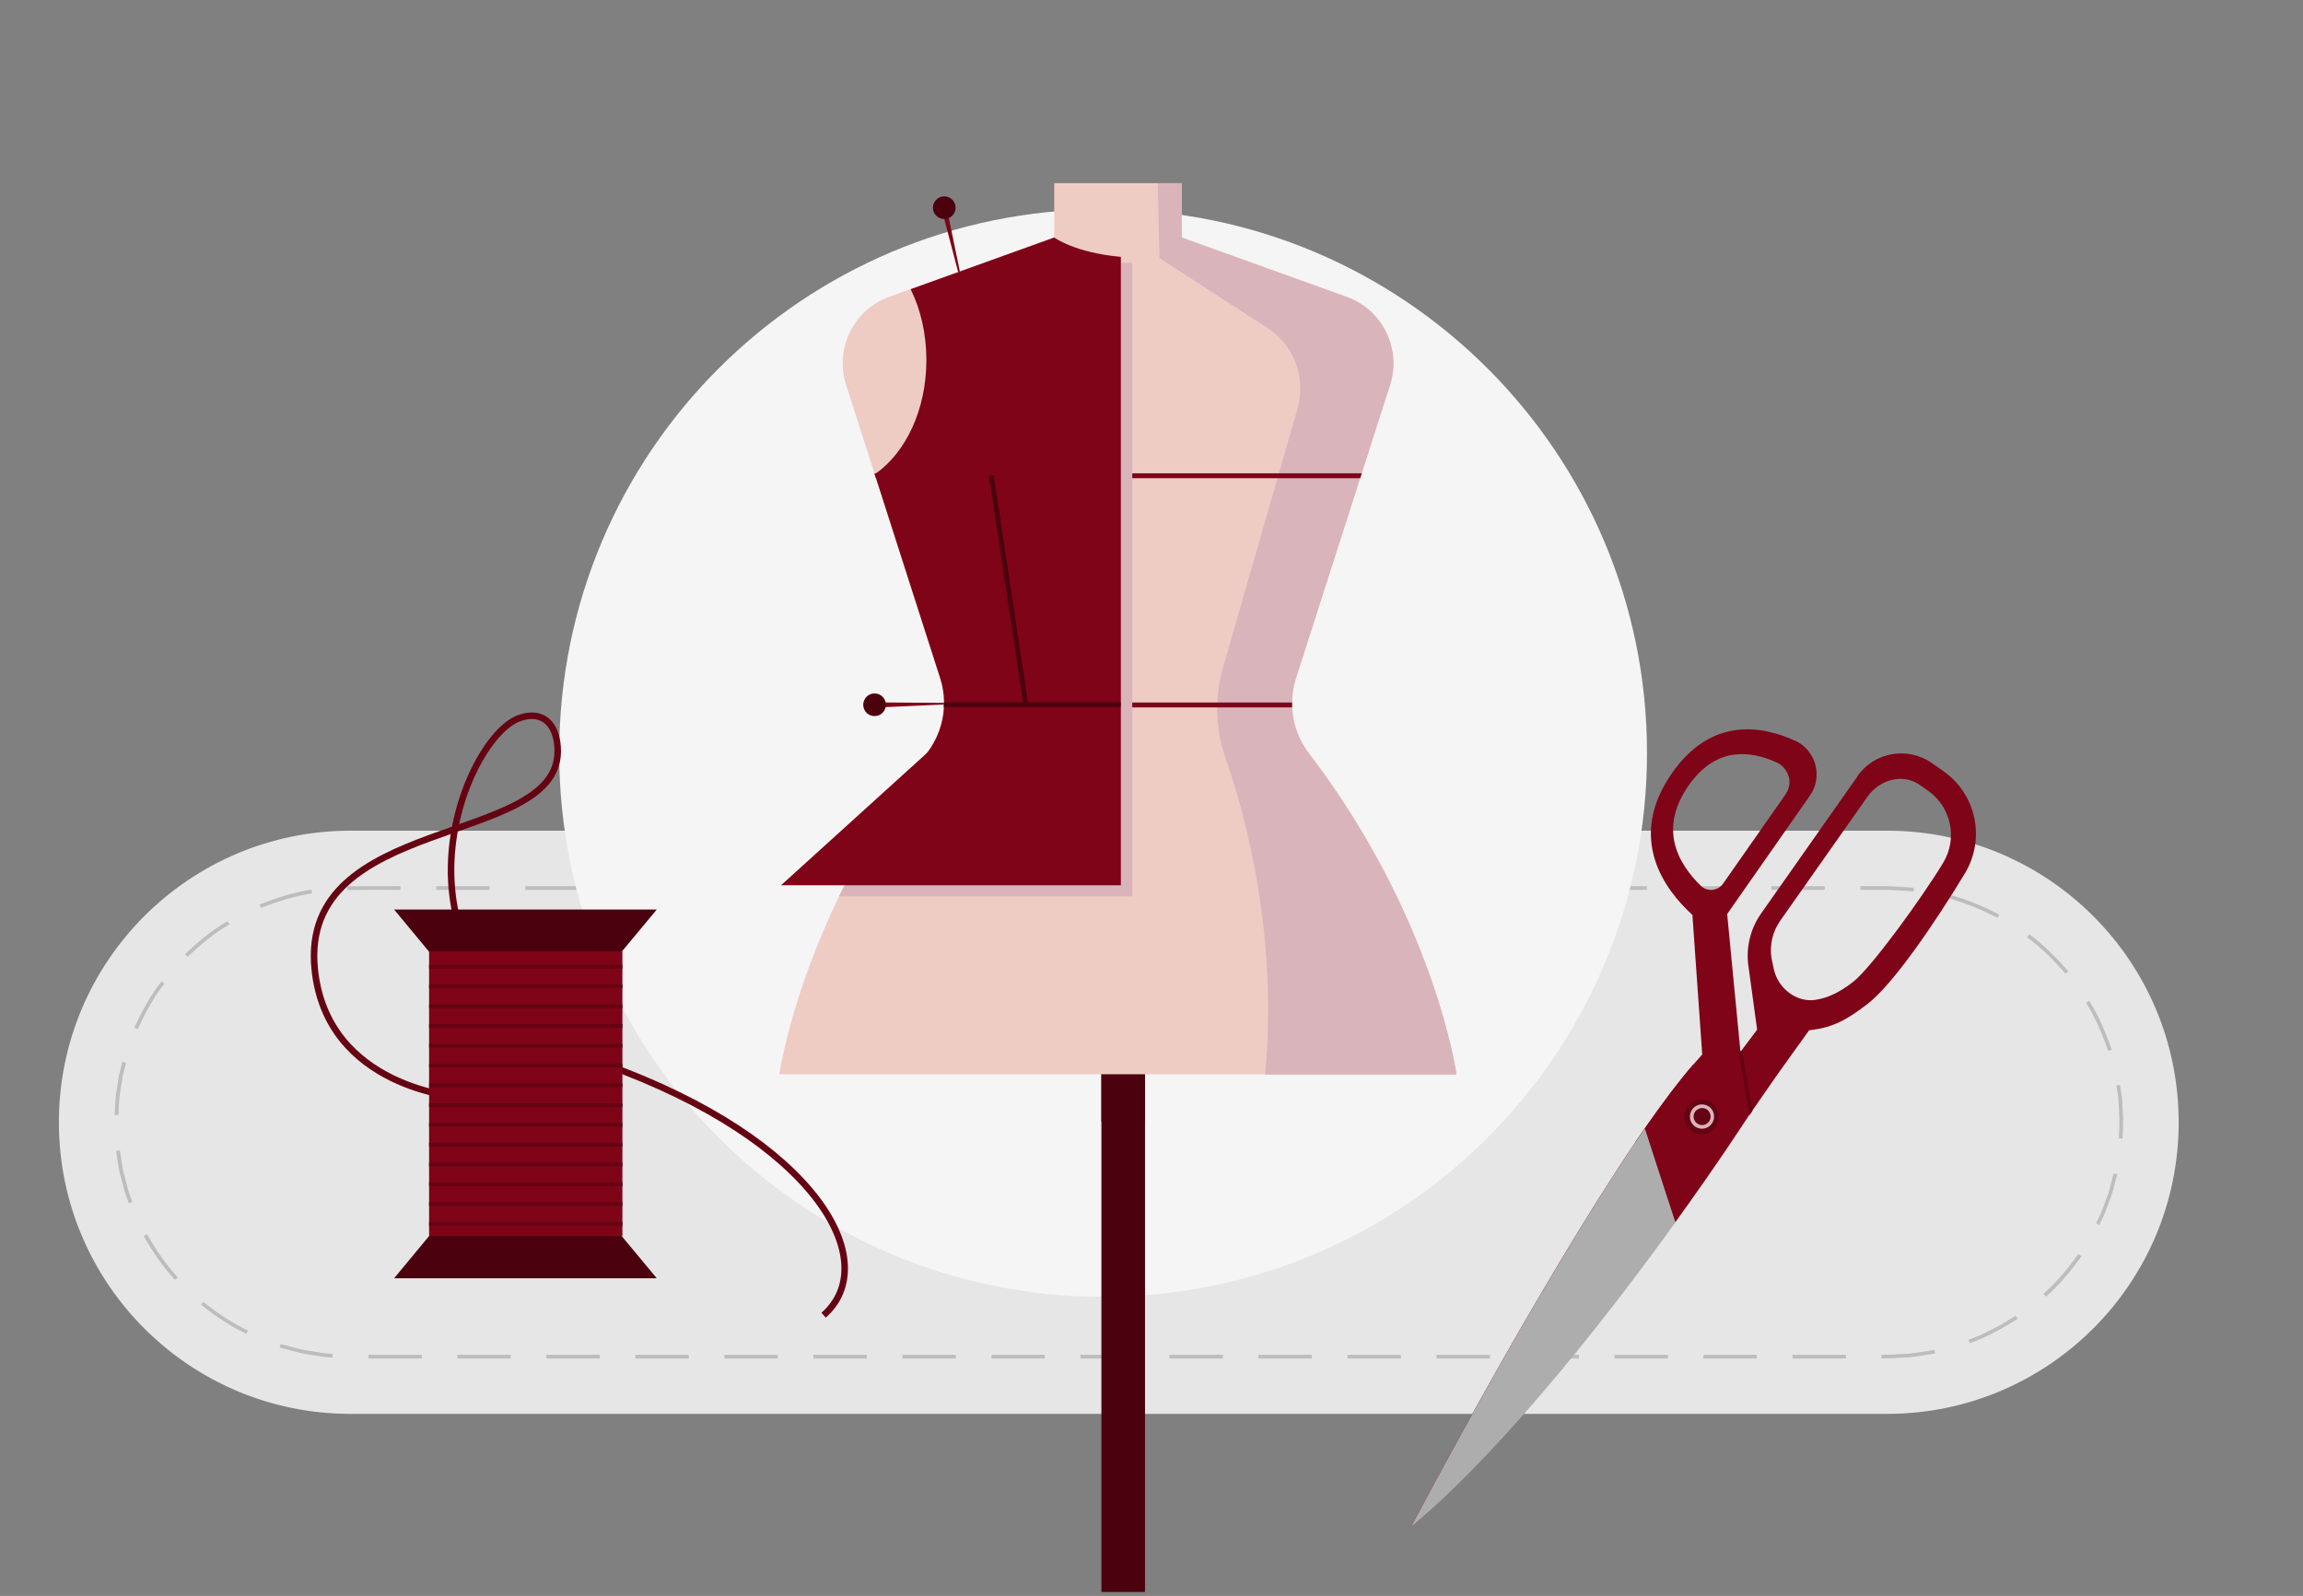 <svg width="176" height="122" viewBox="0 0 176 122" fill="none" xmlns="http://www.w3.org/2000/svg">
<rect x="0" y="0" width="176" height="122" fill="#808080" stroke="none"/>
<g clip-path="url(#clip0_492_2166)">
<path d="M144.209 107.582H26.791C14.757 107.582 5 97.825 5 85.791C5 73.757 14.757 64 26.791 64H144.209C156.243 64 166 73.757 166 85.791C166 97.825 156.243 107.582 144.209 107.582Z" fill="#E6E6E6" stroke="#E6E6E6" stroke-miterlimit="10"/>
<path d="M26.791 103.638C16.952 103.638 8.943 95.629 8.943 85.791C8.943 75.952 16.952 67.944 26.791 67.944H144.209C154.048 67.944 162.057 75.952 162.057 85.791C162.057 95.629 154.048 103.638 144.209 103.638H26.791Z" fill="#E6E6E6"/>
<path d="M21.457 102.744C22.107 102.915 22.766 103.11 23.425 103.232C24.099 103.313 24.758 103.484 25.433 103.492L25.409 103.776C24.717 103.768 24.043 103.598 23.368 103.508C22.693 103.378 22.034 103.183 21.367 103.012L21.449 102.744H21.457Z" fill="#BDBDBD"/>
<path d="M15.538 99.532C16.611 100.361 17.725 101.142 18.953 101.711L18.831 101.963C17.587 101.378 16.448 100.589 15.367 99.743L15.546 99.524L15.538 99.532Z" fill="#BDBDBD"/>
<path d="M11.228 94.353C11.911 95.515 12.659 96.654 13.586 97.646L13.375 97.833C12.432 96.825 11.667 95.67 10.976 94.491L11.22 94.353H11.228Z" fill="#BDBDBD"/>
<path d="M9.163 87.945C9.277 88.612 9.326 89.295 9.529 89.938L9.781 90.921C9.87 91.247 10.009 91.556 10.114 91.881L9.846 91.978C9.732 91.653 9.594 91.336 9.505 91.003L9.244 90.003C9.041 89.344 8.992 88.653 8.87 87.978L9.155 87.945H9.163Z" fill="#BDBDBD"/>
<path d="M9.635 81.237L9.383 82.221L9.228 83.222C9.098 83.888 9.082 84.563 9.049 85.238H8.765C8.797 84.539 8.813 83.856 8.943 83.181L9.098 82.164L9.358 81.164L9.635 81.237Z" fill="#BDBDBD"/>
<path d="M12.57 75.18C11.732 76.245 11.09 77.449 10.521 78.676L10.261 78.562C10.838 77.319 11.496 76.099 12.342 75.017L12.57 75.188V75.18Z" fill="#BDBDBD"/>
<path d="M17.538 70.651C16.367 71.334 15.326 72.212 14.334 73.139L14.139 72.936C15.139 72.001 16.196 71.106 17.392 70.415L17.538 70.659V70.651Z" fill="#BDBDBD"/>
<path d="M23.839 68.293C22.498 68.496 21.205 68.911 19.945 69.399L19.839 69.139C21.124 68.643 22.433 68.212 23.799 68.008L23.848 68.285L23.839 68.293Z" fill="#BDBDBD"/>
<path d="M30.612 68.025C29.255 68.025 27.889 68.009 26.539 68.041V67.757C27.897 67.732 29.255 67.757 30.612 67.74V68.025Z" fill="#BDBDBD"/>
<path d="M37.418 67.74H33.336V68.025H37.418V67.74Z" fill="#BDBDBD"/>
<path d="M44.224 67.74H40.142V68.025H44.224V67.74Z" fill="#BDBDBD"/>
<path d="M51.021 67.74H46.939V68.025H51.021V67.74Z" fill="#BDBDBD"/>
<path d="M57.826 67.74H53.745V68.025H57.826V67.74Z" fill="#BDBDBD"/>
<path d="M64.624 67.74H60.542V68.025H64.624V67.74Z" fill="#BDBDBD"/>
<path d="M71.429 67.74H67.348V68.025H71.429V67.74Z" fill="#BDBDBD"/>
<path d="M78.235 67.74H74.153V68.025H78.235V67.74Z" fill="#BDBDBD"/>
<path d="M85.032 67.74H80.951V68.025H85.032V67.74Z" fill="#BDBDBD"/>
<path d="M91.838 67.74H87.756V68.025H91.838V67.74Z" fill="#BDBDBD"/>
<path d="M98.635 67.74H94.554V68.025H98.635V67.74Z" fill="#BDBDBD"/>
<path d="M105.441 67.74H101.359V68.025H105.441V67.74Z" fill="#BDBDBD"/>
<path d="M112.239 67.74H108.157V68.025H112.239V67.74Z" fill="#BDBDBD"/>
<path d="M119.044 67.74H114.962V68.025H119.044V67.74Z" fill="#BDBDBD"/>
<path d="M125.85 67.74H121.768V68.025H125.85V67.74Z" fill="#BDBDBD"/>
<path d="M132.647 67.74H128.565V68.025H132.647V67.74Z" fill="#BDBDBD"/>
<path d="M139.453 67.74H135.371V68.025H139.453V67.74Z" fill="#BDBDBD"/>
<path d="M146.234 68.147C145.559 68.074 144.884 68.066 144.209 68.025H142.168V67.74H144.209C144.892 67.781 145.583 67.789 146.266 67.87L146.234 68.155V68.147Z" fill="#BDBDBD"/>
<path d="M152.657 70.163C151.454 69.553 150.202 69.001 148.893 68.667L148.966 68.391C150.299 68.732 151.568 69.293 152.795 69.911L152.657 70.163Z" fill="#BDBDBD"/>
<path d="M157.861 74.44C156.967 73.424 156.015 72.448 154.918 71.651L155.088 71.424C156.202 72.237 157.17 73.229 158.072 74.253L157.853 74.432L157.861 74.44Z" fill="#BDBDBD"/>
<path d="M161.113 80.335C160.666 79.058 160.146 77.798 159.422 76.652L159.666 76.505C160.398 77.668 160.934 78.945 161.382 80.246L161.113 80.335Z" fill="#BDBDBD"/>
<path d="M161.918 87.019C161.959 86.344 162 85.669 161.943 84.994L161.894 83.978L161.739 82.978L162.016 82.929L162.17 83.945L162.227 84.978C162.292 85.661 162.244 86.352 162.203 87.035L161.918 87.019Z" fill="#BDBDBD"/>
<path d="M160.186 93.515C160.333 93.206 160.487 92.913 160.617 92.596L160.967 91.645C161.227 91.019 161.349 90.352 161.528 89.694L161.804 89.759C161.617 90.417 161.496 91.1 161.227 91.734L160.869 92.702C160.739 93.019 160.577 93.32 160.43 93.637L160.178 93.515H160.186Z" fill="#BDBDBD"/>
<path d="M156.162 98.906C157.186 98.012 158.04 96.955 158.837 95.865L159.073 96.028C158.268 97.142 157.398 98.215 156.357 99.117L156.17 98.906H156.162Z" fill="#BDBDBD"/>
<path d="M150.429 102.419C151.706 101.971 152.901 101.305 154.039 100.581L154.194 100.817C153.031 101.549 151.82 102.223 150.527 102.679L150.429 102.41V102.419Z" fill="#BDBDBD"/>
<path d="M143.786 103.565C144.469 103.573 145.136 103.508 145.819 103.484C146.494 103.419 147.161 103.297 147.827 103.191L147.884 103.467C147.209 103.573 146.526 103.695 145.843 103.76C145.16 103.785 144.469 103.85 143.786 103.841V103.557V103.565Z" fill="#BDBDBD"/>
<path d="M141.071 103.565H136.989V103.85H141.071V103.565Z" fill="#BDBDBD"/>
<path d="M134.265 103.565H130.183V103.85H134.265V103.565Z" fill="#BDBDBD"/>
<path d="M127.468 103.565H123.386V103.85H127.468V103.565Z" fill="#BDBDBD"/>
<path d="M120.662 103.565H116.58V103.85H120.662V103.565Z" fill="#BDBDBD"/>
<path d="M113.865 103.565H109.783V103.85H113.865V103.565Z" fill="#BDBDBD"/>
<path d="M107.059 103.565H102.977V103.85H107.059V103.565Z" fill="#BDBDBD"/>
<path d="M100.253 103.565H96.172V103.85H100.253V103.565Z" fill="#BDBDBD"/>
<path d="M93.456 103.565H89.374V103.85H93.456V103.565Z" fill="#BDBDBD"/>
<path d="M86.651 103.565H82.569V103.85H86.651V103.565Z" fill="#BDBDBD"/>
<path d="M79.853 103.565H75.771V103.85H79.853V103.565Z" fill="#BDBDBD"/>
<path d="M73.047 103.565H68.966V103.85H73.047V103.565Z" fill="#BDBDBD"/>
<path d="M66.242 103.565H62.16V103.85H66.242V103.565Z" fill="#BDBDBD"/>
<path d="M59.444 103.565H55.363V103.85H59.444V103.565Z" fill="#BDBDBD"/>
<path d="M52.639 103.565H48.557V103.85H52.639V103.565Z" fill="#BDBDBD"/>
<path d="M45.842 103.565H41.76V103.85H45.842V103.565Z" fill="#BDBDBD"/>
<path d="M39.036 103.565H34.954V103.85H39.036V103.565Z" fill="#BDBDBD"/>
<path d="M32.239 103.565H28.157V103.85H32.239V103.565Z" fill="#BDBDBD"/>
<path d="M84.302 99.13C107.257 99.13 125.867 80.521 125.867 57.565C125.867 34.609 107.257 16 84.302 16C61.346 16 42.736 34.609 42.736 57.565C42.736 80.521 61.346 99.13 84.302 99.13Z" fill="#F5F5F5"/>
<path d="M72.439 16.317L73.528 21.594L73.439 21.619L72.073 16.399L72.439 16.317Z" fill="#7F0418"/>
<path d="M73.008 16.065C72.902 16.529 72.447 16.83 71.975 16.724C71.511 16.618 71.211 16.163 71.316 15.691C71.422 15.228 71.877 14.927 72.349 15.033C72.821 15.138 73.113 15.594 73.008 16.065Z" fill="#4C020E"/>
<path d="M67.324 53.695L72.715 53.736V53.825L67.332 54.069L67.324 53.695Z" fill="#7F0418"/>
<path d="M67.194 53.085C67.633 53.28 67.82 53.801 67.625 54.232C67.43 54.671 66.918 54.858 66.478 54.663C66.039 54.468 65.852 53.947 66.048 53.516C66.243 53.077 66.755 52.89 67.194 53.085Z" fill="#4C020E"/>
<path d="M87.505 65.965H84.171V154.925H87.505V65.965Z" fill="#4C020E"/>
<path d="M87.505 77.25H84.171V85.747H87.505V77.25Z" fill="#4C020E"/>
<path d="M111.329 82.121H59.559C59.559 82.121 60.364 76.323 64.121 68.51C64.259 68.233 64.389 67.957 64.535 67.672C64.535 67.672 64.535 67.664 64.535 67.656C64.73 67.266 64.934 66.875 65.137 66.477C65.462 65.875 65.796 65.257 66.153 64.631C66.226 64.493 66.308 64.363 66.389 64.225C67.096 63.005 67.877 61.753 68.731 60.484C68.869 60.289 68.999 60.094 69.137 59.899C69.438 59.468 69.739 59.029 70.064 58.598C70.324 58.248 70.585 57.891 70.853 57.541C71.625 56.525 72.064 55.313 72.129 54.077C72.129 53.955 72.138 53.833 72.138 53.703C72.138 53.077 72.04 52.451 71.845 51.849L66.942 36.563L66.844 36.254L66.828 36.189L64.657 29.416C63.771 26.644 65.234 23.668 67.966 22.684L69.593 22.098L80.569 18.147V14H90.31V18.147L102.913 22.684C105.653 23.668 107.117 26.644 106.23 29.416L104.059 36.189L103.938 36.563L99.035 51.849C98.986 52.004 98.945 52.158 98.904 52.313C98.88 52.394 98.864 52.475 98.856 52.557C98.84 52.638 98.823 52.711 98.815 52.792C98.774 53.02 98.758 53.248 98.75 53.475C98.75 53.524 98.75 53.573 98.75 53.622C98.75 53.654 98.75 53.679 98.75 53.711C98.75 53.793 98.75 53.866 98.75 53.947C98.75 53.996 98.75 54.037 98.75 54.085C98.75 54.183 98.758 54.289 98.774 54.386C98.774 54.443 98.783 54.492 98.791 54.549C98.791 54.622 98.807 54.687 98.823 54.76C98.831 54.842 98.848 54.915 98.864 54.996C98.864 54.996 98.864 55.012 98.864 55.02C98.88 55.094 98.896 55.167 98.913 55.24C99.002 55.614 99.132 55.98 99.295 56.338C99.327 56.411 99.36 56.476 99.392 56.549C99.563 56.899 99.775 57.24 100.018 57.557C109.67 70.217 111.312 82.129 111.312 82.129L111.329 82.121Z" fill="#EECCC4"/>
<path d="M96.685 82.121C97.669 71.55 95.246 62.509 93.652 57.939C93.221 56.695 93.001 55.386 93.026 54.085C93.026 53.963 93.026 53.833 93.026 53.711C93.067 52.817 93.205 51.931 93.457 51.061L97.628 36.571L97.734 36.197L99.165 31.221C99.831 28.888 98.896 26.383 96.856 25.066L88.611 19.732L88.481 14.016H90.31V18.163L102.913 22.7C105.653 23.684 107.117 26.66 106.23 29.432L104.059 36.206L103.938 36.58L99.035 51.866C98.986 52.02 98.945 52.175 98.904 52.329C98.88 52.41 98.864 52.492 98.856 52.573C98.84 52.654 98.823 52.727 98.815 52.809C98.774 53.036 98.758 53.264 98.75 53.492C98.75 53.541 98.75 53.589 98.75 53.638C98.75 53.671 98.75 53.695 98.75 53.728C98.75 53.809 98.75 53.882 98.75 53.963C98.75 54.012 98.75 54.053 98.75 54.102C98.75 54.199 98.758 54.305 98.774 54.402C98.774 54.459 98.783 54.508 98.791 54.565C98.791 54.638 98.807 54.703 98.823 54.776C98.831 54.858 98.848 54.931 98.864 55.012C98.864 55.012 98.864 55.029 98.864 55.037C98.88 55.11 98.896 55.183 98.913 55.256C99.002 55.63 99.132 55.996 99.295 56.354C99.327 56.427 99.36 56.492 99.392 56.565C99.563 56.915 99.775 57.256 100.018 57.574C109.67 70.233 111.312 82.145 111.312 82.145H96.668L96.685 82.121Z" fill="#D9B4BA"/>
<path d="M85.659 66.607V67.672H59.689L70.861 57.541L85.659 66.607Z" fill="#7F0418"/>
<path d="M98.758 54.077H72.129C72.129 53.955 72.138 53.833 72.138 53.703H98.742C98.742 53.785 98.742 53.858 98.742 53.939C98.742 53.988 98.742 54.028 98.742 54.077H98.758Z" fill="#7F0418"/>
<path d="M104.068 36.181L103.946 36.555H66.942L66.844 36.254L66.828 36.181H104.068Z" fill="#7F0418"/>
<path d="M86.529 20.09V68.518H64.129C64.267 68.241 64.397 67.965 64.543 67.68C64.543 67.68 64.543 67.672 64.543 67.664C80.179 58.143 83.122 20.09 83.122 20.09H86.529Z" fill="#D9B4BA"/>
<path d="M85.659 19.627V67.672H64.535C64.73 67.274 64.942 66.883 65.145 66.477C65.47 65.875 65.804 65.257 66.161 64.631C66.234 64.493 66.316 64.363 66.397 64.225C67.105 63.005 67.885 61.753 68.739 60.484C68.877 60.289 69.007 60.094 69.145 59.899C69.446 59.468 69.747 59.029 70.072 58.598C70.332 58.248 70.593 57.891 70.861 57.541C71.633 56.525 72.073 55.313 72.138 54.077C72.138 53.955 72.146 53.833 72.146 53.703C72.146 53.077 72.048 52.451 71.853 51.849L66.95 36.563L66.853 36.254C66.853 36.254 66.918 36.206 66.942 36.189C69.235 34.563 70.796 31.294 70.796 27.522C70.796 25.521 70.357 23.651 69.593 22.107L80.569 18.155C80.569 18.155 82.122 19.318 85.659 19.635V19.627Z" fill="#7F0418"/>
<path d="M75.943 36.328L75.573 36.383L78.223 53.967L78.593 53.911L75.943 36.328Z" fill="#4C020E"/>
<path d="M85.643 53.679H72.146V54.053H85.643V53.679Z" fill="#4C020E"/>
<path d="M131.957 69.493L133.006 80.365C133.006 80.365 130.745 84.893 127.216 90.927C127.143 91.057 127.062 91.187 126.981 91.325C122.167 99.529 115.109 110.343 108.288 116.352C108.133 116.49 107.97 116.628 107.816 116.758C107.816 116.758 107.84 116.71 107.881 116.628C108.751 114.978 117.728 98.033 124.988 87.3C125.224 86.951 125.46 86.609 125.696 86.267C127.029 84.349 128.281 82.674 129.412 81.373C129.412 81.373 130.078 80.617 130.087 80.608L129.338 69.941L131.949 69.493H131.957Z" fill="#7F0418"/>
<path d="M137.177 56.622C134.599 55.443 130.753 54.809 127.753 59.135C124.305 64.119 127.233 68.022 129.338 69.941C130.265 70.786 131.03 71.25 131.03 71.25L131.989 69.876L138.315 60.826C139.331 59.379 138.787 57.354 137.177 56.614V56.622ZM136.697 59.346C136.827 59.818 136.738 60.322 136.453 60.728L131.68 67.55C131.282 68.111 130.477 68.192 129.981 67.713C129.168 66.924 128.265 65.778 127.964 64.379C127.664 62.981 128.021 61.533 129.021 60.086L129.07 60.013C130.038 58.647 131.192 57.866 132.518 57.687C133.518 57.557 134.624 57.752 135.786 58.289C136.225 58.492 136.559 58.883 136.689 59.354L136.697 59.346Z" fill="#7F0418"/>
<path d="M141.966 59.33L134.583 69.835C133.77 70.998 133.42 72.421 133.615 73.827L134.282 78.698V78.714L133.046 80.356L132.997 80.421V80.365L132.884 80.299C131.347 81.308 130.192 81.478 129.404 81.373C128.281 82.674 127.021 84.349 125.688 86.267C125.452 86.609 125.216 86.951 124.98 87.3L126.972 91.325L128.021 93.447C131.355 88.829 133.485 85.528 133.485 85.528L133.672 85.251L133.9 84.926L135.884 82.064L138.258 78.755C140.153 78.567 141.275 77.844 142.698 76.763C144.682 75.242 147.869 70.559 150.162 66.761C151.747 64.135 151.04 60.728 148.536 58.964L147.657 58.346C145.804 57.037 143.242 57.476 141.941 59.338L141.966 59.33ZM147.348 60.444C149.121 61.696 149.625 64.103 148.495 65.965C146.869 68.648 143.015 73.966 141.624 75.055C140.559 75.884 139.673 76.283 138.754 76.429C137.291 76.665 135.868 75.535 135.559 74.087L135.372 73.193C135.233 72.201 135.477 71.193 136.055 70.372L142.714 60.907C143.641 59.59 145.421 59.086 146.73 60.013L147.348 60.452V60.444Z" fill="#7F0418"/>
<path d="M125.704 86.267L127.216 90.927L128.038 93.439C123.086 100.31 115.483 110.107 108.296 116.344C108.141 116.482 107.979 116.62 107.824 116.75C107.824 116.75 107.849 116.701 107.889 116.62C108.759 114.97 117.736 98.025 124.997 87.292C125.232 86.942 125.468 86.601 125.704 86.259V86.267Z" fill="#ADADAD"/>
<path d="M130.818 84.292C131.42 84.723 131.566 85.552 131.135 86.154C130.704 86.755 129.875 86.902 129.273 86.471C128.672 86.04 128.525 85.21 128.956 84.609C129.387 84.007 130.217 83.861 130.818 84.292Z" fill="#660313"/>
<path d="M133.144 80.34L133.924 84.926L133.697 85.251L132.9 80.576L132.867 80.389L133.006 80.365L133.062 80.356L133.144 80.34Z" fill="#660313"/>
<path d="M130.526 84.715C130.883 84.966 130.965 85.463 130.713 85.812C130.461 86.17 129.965 86.251 129.615 85.999C129.257 85.747 129.176 85.251 129.428 84.901C129.68 84.544 130.176 84.462 130.526 84.715Z" fill="#660313"/>
<path d="M129.314 84.82C129.021 85.235 129.119 85.82 129.534 86.113C129.639 86.186 129.753 86.235 129.867 86.259C130.225 86.341 130.599 86.203 130.826 85.885C131.087 85.511 131.038 85.007 130.729 84.698C130.696 84.666 130.656 84.625 130.607 84.593C130.192 84.3 129.607 84.397 129.314 84.812V84.82ZM130.591 84.958C130.761 85.178 130.778 85.495 130.607 85.731C130.469 85.926 130.241 86.024 130.021 85.999C129.908 85.999 129.802 85.95 129.704 85.885C129.412 85.674 129.338 85.267 129.55 84.975C129.761 84.682 130.168 84.617 130.461 84.82C130.517 84.861 130.558 84.901 130.599 84.95L130.591 84.958Z" fill="#D9B4BA"/>
<path d="M35.109 83.869C35.109 83.869 24.97 83.202 24.051 74.079C22.864 62.208 42.622 64.753 42.622 57.427C42.622 55.354 41.468 54.248 39.679 54.898C35.24 56.492 28.052 74.827 46.216 81.348C62.437 87.17 67.527 96.504 62.942 100.537" stroke="#660313" stroke-width="0.5" stroke-miterlimit="10"/>
<path d="M50.192 69.526H40.541H39.768H30.117L32.784 72.746L39.768 76.819V77.275L40.151 77.047L40.541 77.275V76.819L47.517 72.746L50.192 69.526Z" fill="#4C020E"/>
<path d="M50.192 97.716H40.541H39.768H30.117L32.784 94.496L39.768 90.422V89.967L40.151 90.195L40.541 89.967V90.422L47.517 94.496L50.192 97.716Z" fill="#4C020E"/>
<path d="M47.566 72.73H32.792V94.488H47.566V72.73Z" fill="#7F0418"/>
<path d="M47.566 73.754H32.792V74.047H47.566V73.754Z" fill="#660313"/>
<path d="M47.566 75.258H32.792V75.551H47.566V75.258Z" fill="#660313"/>
<path d="M47.566 76.779H32.792V77.071H47.566V76.779Z" fill="#660313"/>
<path d="M47.566 78.283H32.792V78.576H47.566V78.283Z" fill="#660313"/>
<path d="M47.566 79.795H32.792V80.088H47.566V79.795Z" fill="#660313"/>
<path d="M47.566 81.308H32.792V81.6H47.566V81.308Z" fill="#660313"/>
<path d="M47.566 82.82H32.792V83.113H47.566V82.82Z" fill="#660313"/>
<path d="M47.566 84.332H32.792V84.625H47.566V84.332Z" fill="#660313"/>
<path d="M47.566 85.845H32.792V86.137H47.566V85.845Z" fill="#660313"/>
<path d="M47.566 87.357H32.792V87.65H47.566V87.357Z" fill="#660313"/>
<path d="M47.566 88.869H32.792V89.162H47.566V88.869Z" fill="#660313"/>
<path d="M47.566 90.382H32.792V90.674H47.566V90.382Z" fill="#660313"/>
<path d="M47.566 91.894H32.792V92.187H47.566V91.894Z" fill="#660313"/>
<path d="M47.566 93.406H32.792V93.699H47.566V93.406Z" fill="#660313"/>
</g>
<defs>
<clipPath id="clip0_492_2166">
<rect width="175.154" height="121.698" fill="white"/>
</clipPath>
</defs>
</svg>
